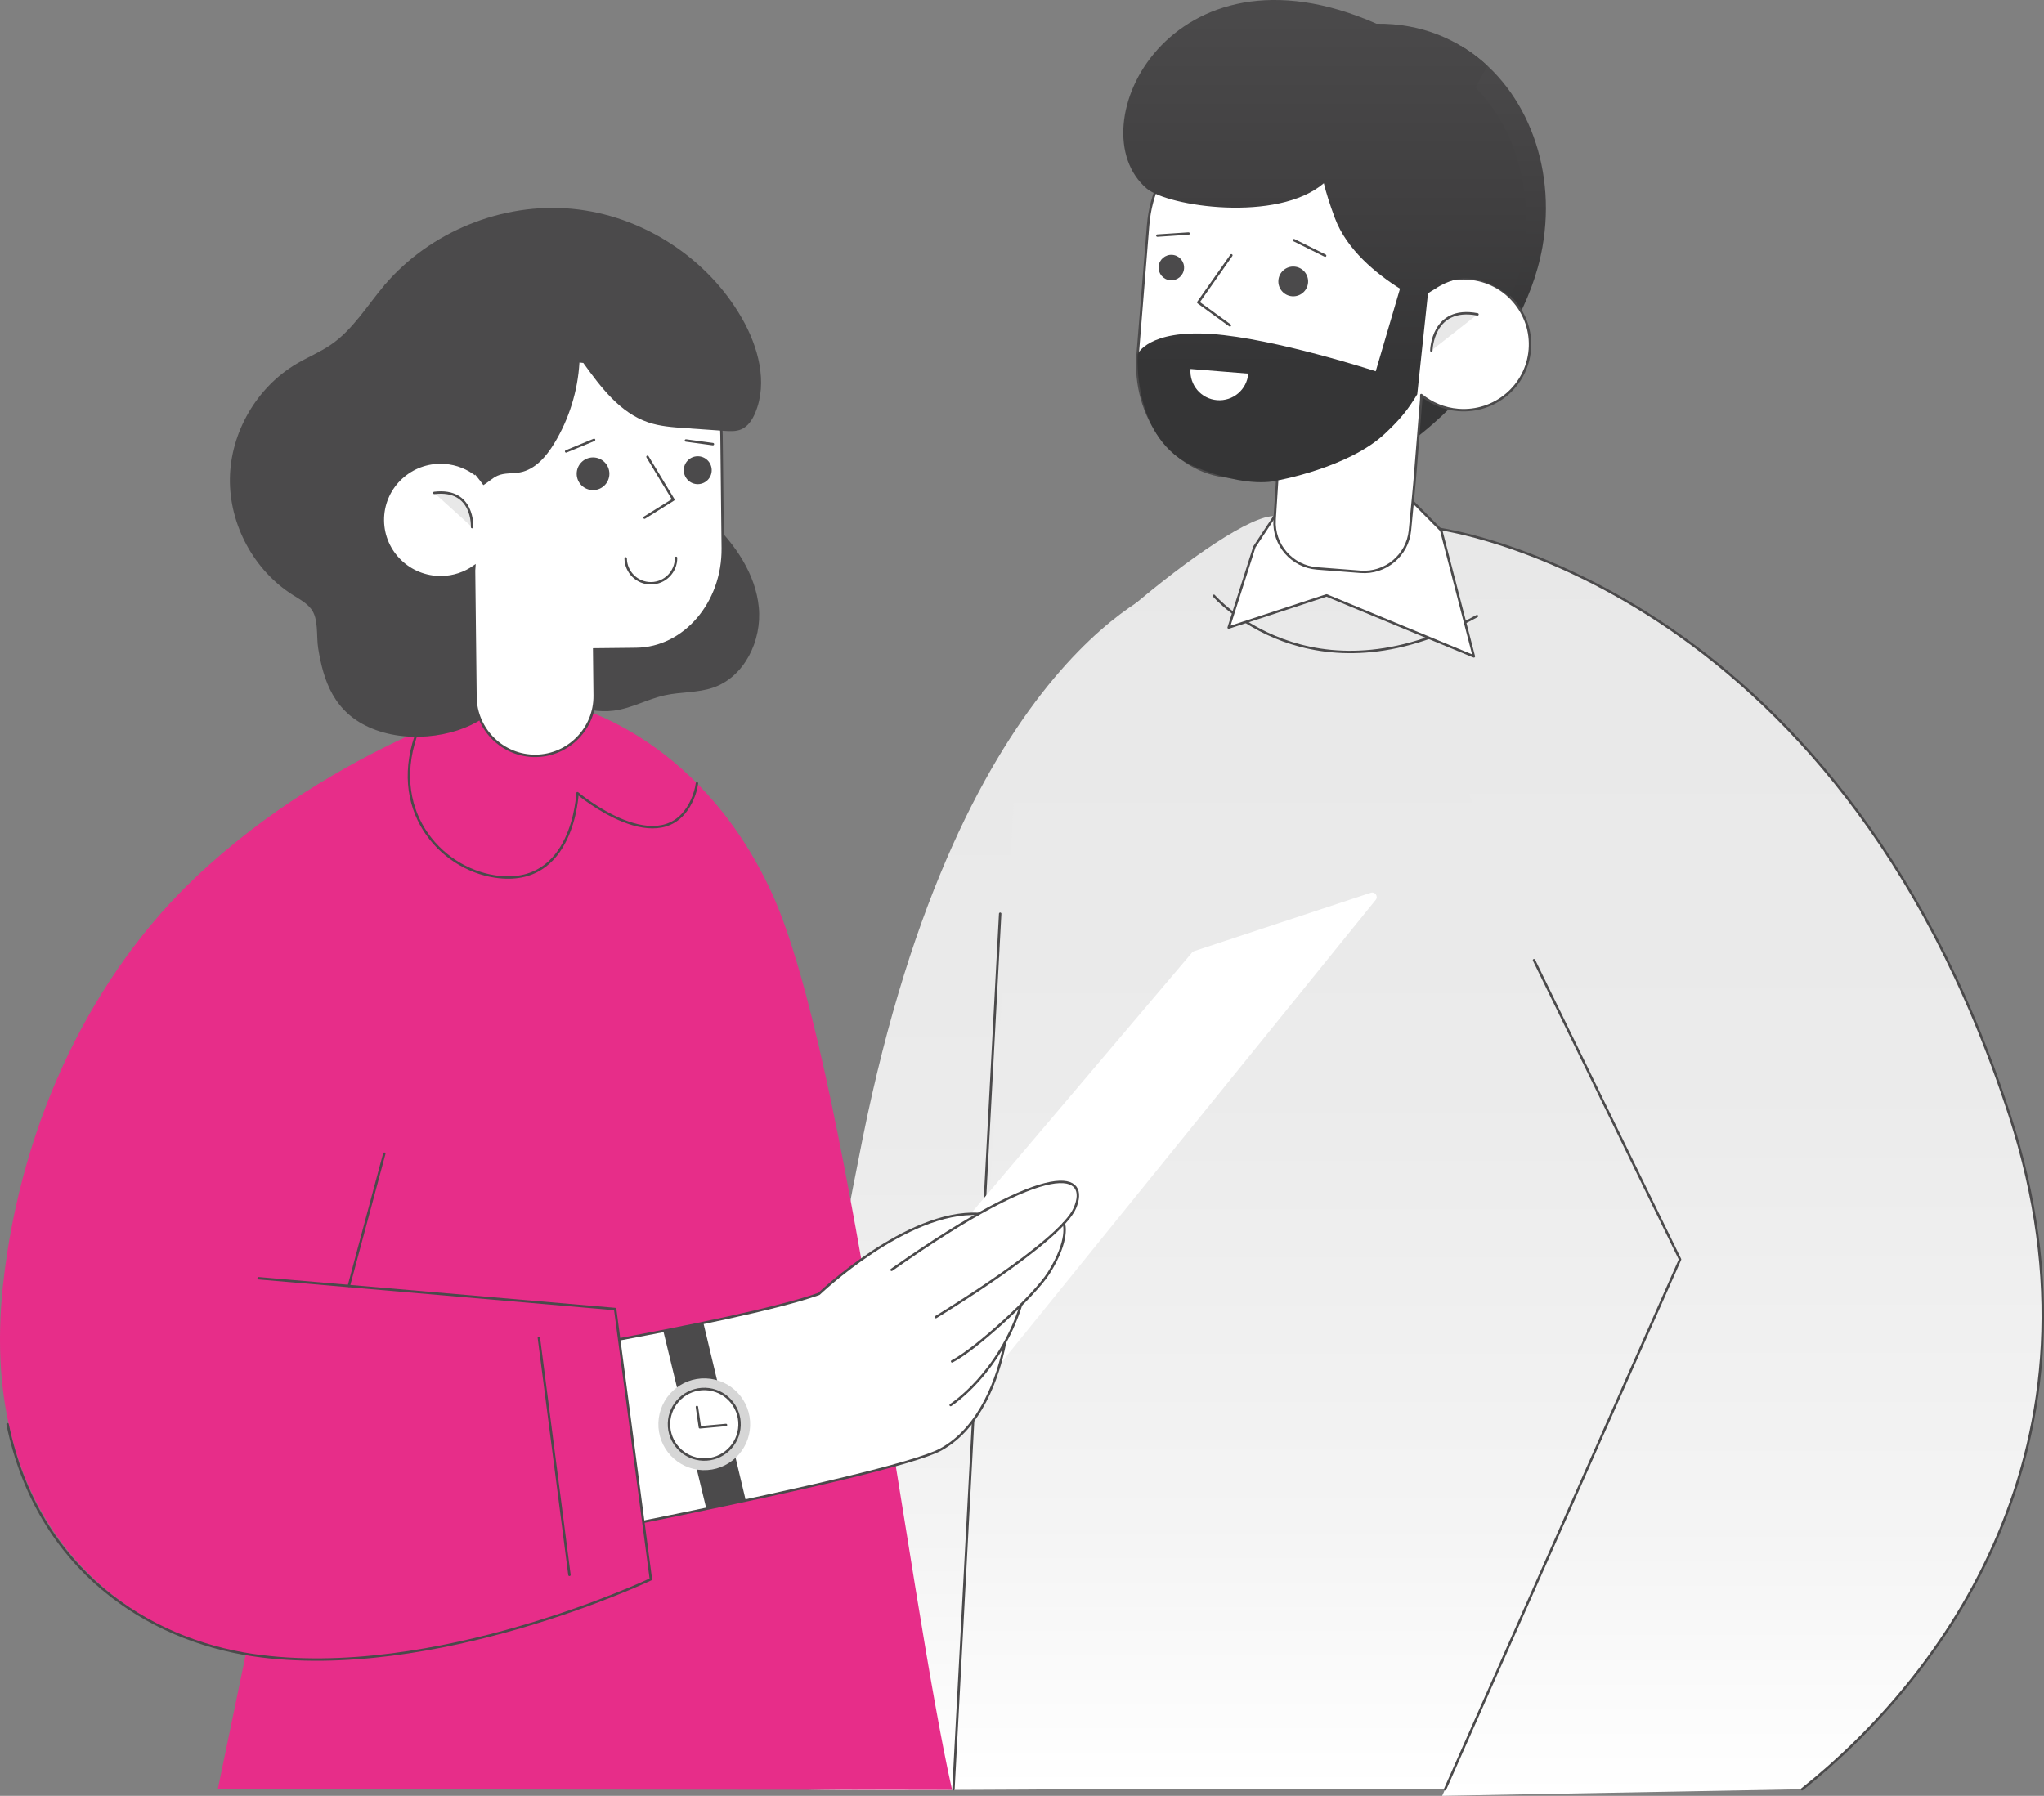 <?xml version="1.0" encoding="UTF-8"?>
<svg id="Layer_2" data-name="Layer 2" xmlns="http://www.w3.org/2000/svg" xmlns:xlink="http://www.w3.org/1999/xlink" viewBox="0 0 844.27 741.87">
  <rect x="0" y="0" width="844.27" height="741.87" fill="#808080" stroke="none"/>
  <defs>
    <style>
      .cls-1 {
        fill: #e8e8e8;
      }

      .cls-1, .cls-2, .cls-3 {
        stroke-linecap: round;
        stroke-linejoin: round;
      }

      .cls-1, .cls-2, .cls-3, .cls-4 {
        stroke: #4b4a4b;
      }

      .cls-2, .cls-4, .cls-5 {
        fill: #fff;
      }

      .cls-3 {
        fill: none;
      }

      .cls-6 {
        fill: url(#linear-gradient);
      }

      .cls-6, .cls-7, .cls-8, .cls-9, .cls-10, .cls-11, .cls-12, .cls-5, .cls-13 {
        stroke-width: 0px;
      }

      .cls-4 {
        stroke-miterlimit: 10;
      }

      .cls-7 {
        fill: url(#linear-gradient-4);
      }

      .cls-8 {
        fill: url(#linear-gradient-2);
      }

      .cls-9 {
        fill: url(#linear-gradient-3);
      }

      .cls-10 {
        fill: url(#linear-gradient-5);
      }

      .cls-11 {
        fill: #4b4a4b;
      }

      .cls-12 {
        fill: #d6d6d6;
      }

      .cls-13 {
        fill: #e72d89;
      }
    </style>
    <linearGradient id="linear-gradient" x1="404.25" y1="739.48" x2="404.25" y2="241.31" gradientUnits="userSpaceOnUse">
      <stop offset="0" stop-color="#fff"/>
      <stop offset=".21" stop-color="#f4f4f4"/>
      <stop offset=".55" stop-color="#ebebeb"/>
      <stop offset="1" stop-color="#e8e8e8"/>
    </linearGradient>
    <linearGradient id="linear-gradient-2" x1="552.44" y1="739.16" x2="552.44" y2="213.23" xlink:href="#linear-gradient"/>
    <linearGradient id="linear-gradient-3" x1="701.77" y1="741.87" x2="701.77" y2="207.57" xlink:href="#linear-gradient"/>
    <linearGradient id="linear-gradient-4" x1="611.16" y1="180.8" x2="611.16" y2="18.95" gradientUnits="userSpaceOnUse">
      <stop offset=".24" stop-color="#353536"/>
      <stop offset=".57" stop-color="#403f40"/>
      <stop offset="1" stop-color="#4b4a4b"/>
    </linearGradient>
    <linearGradient id="linear-gradient-5" x1="547.21" y1="199.23" x2="547.21" y2="0" gradientUnits="userSpaceOnUse">
      <stop offset=".24" stop-color="#353536"/>
      <stop offset=".57" stop-color="#403f40"/>
      <stop offset="1" stop-color="#4b4a4b"/>
    </linearGradient>
  </defs>
  <g id="Layer_1-2" data-name="Layer 1">
    <g>
      <g>
        <g>
          <path class="cls-6" d="m484.18,241.31s-87.33,26.91-127.97,229.53c-44.6,222.35-30.28,267.01-27.53,268.1s111.7.23,111.7.23l43.8-497.85Z"/>
          <path class="cls-8" d="m689.22,739.16h-295.41s26.58-434.78,26.58-434.78c1.05-18.98,87.09-92.19,106.07-91.14l67.65,7.59c68.25,3.77,120.52,62.16,116.75,130.4l-21.66,387.92Z"/>
          <line class="cls-3" x1="393.82" y1="739.16" x2="413.12" y2="377.47"/>
          <line class="cls-3" x1="709.55" y1="375.37" x2="689.22" y2="739.16"/>
        </g>
        <g>
          <path class="cls-9" d="m595.69,741.87l98.25-221.6-60.33-123.61-73.86-189.1,34.07,10.83s164.33,20.75,236.27,242.4c44.34,136.62-28.53,232.96-85.75,278.36"/>
          <polyline class="cls-3" points="596.89 739.16 693.95 520.27 633.62 396.66"/>
          <path class="cls-3" d="m559.76,207.57l34.07,10.83s164.33,20.75,236.27,242.4c44.34,136.62-28.53,232.96-85.75,278.36"/>
        </g>
        <g>
          <path class="cls-3" d="m501.4,246.13s39.9,46.08,108.67,8.38"/>
          <polygon class="cls-2" points="507.5 259.25 547.92 245.97 608.78 271.17 595.28 219.1 577.52 201.19 529.65 208.48 518.12 225.92 507.5 259.25"/>
          <g>
            <path class="cls-7" d="m603.44,18.95c26.17,15.63,39.71,49.08,33.67,83.05-8.33,46.87-52.17,78.8-52.17,78.8l3.19-78.81-4.34-2.76,19.65-80.28Z"/>
            <path class="cls-2" d="m606.72,115.07c-5.95-.48-11.6.98-16.35,3.82l1.33-16.41c2.1-26.02-14.87-48.82-37.72-50.67l-34.37-2.78c-22.85-1.85-43.27,17.93-45.38,43.95l-4.31,53.28c-2.1,26.02,14.87,48.82,37.72,50.67l19.88,1.61s-.54,7.89-1.04,16.17c-.63,10.36,7.17,19.31,17.51,20.11l18,1.39c10.3.79,19.36-6.79,20.38-17.07.97-9.78,1.88-19.76,1.88-19.76l.15-1.81,2.62-32.44c.05-.65.05-1.29.04-1.94,4.19,3.44,9.44,5.7,15.27,6.17,15.11,1.22,28.35-9.94,29.56-24.93,1.21-14.99-10.06-28.13-25.17-29.36Z"/>
            <path class="cls-1" d="m591.22,144.82s.29-18.53,19.05-14.95"/>
            <path class="cls-10" d="m612.81,39.78c-1.07-1.27-2.23-2.45-3.37-3.64l4.95-8.96c-11.78-10.94-27.38-17.61-45.83-17.39-85.23-37.54-124.27,43.19-94.9,68.11,8.65,7.34,53.94,14.21,73.14-2.19.91,3.71,2.34,8.42,4.6,14.45,4.9,13.06,17.12,22.97,26.87,29.1l-10.03,34.11s-41.68-13.58-67.79-15.4c-26.11-1.82-30.54,8.27-30.54,8.27,0,0-2.53,35.74,23.74,46.64,22.29,9.25,33.86,5.63,33.86,5.63,0,0,29.44-5.23,44.47-19.32,6.6-6.19,9.65-10.06,13.41-16.31l4.44-41.71c1.08-.71,1.86-1.19,2.84-1.76,0,0,6.77-4.92,13.75-4.38,6.49.5,12.6,3.47,17.08,7.52,8.81-14.17,12.88-54.81-10.7-82.79Z"/>
            <g>
              <polyline class="cls-3" points="508.01 134.41 494.94 124.92 508.61 105.48"/>
              <g>
                <line class="cls-3" x1="547.35" y1="105.61" x2="534.47" y2="99.21"/>
                <line class="cls-3" x1="490.93" y1="96.48" x2="478.04" y2="97.33"/>
              </g>
              <path class="cls-11" d="m540.3,116.74c-.26,3.39-3.22,5.92-6.6,5.66-3.39-.26-5.92-3.22-5.66-6.6.26-3.39,3.22-5.92,6.6-5.66,3.39.26,5.92,3.22,5.66,6.6Z"/>
              <path class="cls-11" d="m489.07,110.94c-.22,2.9-2.76,5.07-5.66,4.85-2.9-.22-5.07-2.76-4.85-5.66.22-2.9,2.76-5.07,5.66-4.85,2.9.22,5.07,2.76,4.85,5.66Z"/>
            </g>
            <path class="cls-5" d="m491.74,152.42c-.53,6.59,4.37,12.36,10.96,12.89,6.59.53,12.36-4.37,12.89-10.96l-23.85-1.93Z"/>
          </g>
        </g>
      </g>
      <g>
        <path class="cls-13" d="m233.84,290.97s54.14,11.12,84.86,77.73c30.72,66.61,56.28,289.49,74.56,370.73l-303.31-.29,88.63-426.82,55.27-21.35Z"/>
        <g>
          <g>
            <path class="cls-5" d="m368.41,539.81l123.97-146.32c.22-.26.51-.46.84-.56l72.98-24.12c1.77-.58,3.2,1.5,2.03,2.94l-157.76,194.97-42.06-26.9Z"/>
            <g>
              <path class="cls-5" d="m404.16,501.49h0c-29.66-1.6-65.89,33.03-65.89,33.03-34.38,12.2-152,30.81-152,30.81l3.46,78.11s177.43-32.88,198.9-44.64c16.48-9.04,23.65-29.79,26.39-43.59l-.07-.36c2.55-4.61,4.92-9.85,6.82-15.82l-.04.02c5.11-5.09,9.4-9.91,11.46-13.19,8.74-13.91,6.22-20.43,6.22-20.43,2.15-2.33,3.75-4.47,4.55-6.32,4.78-11.05-2.93-18.47-39.79,2.39Z"/>
              <g>
                <path class="cls-3" d="m415.01,555.2c-2.74,13.8-9.91,34.55-26.39,43.59-21.46,11.77-198.9,44.65-198.9,44.65l-3.46-78.11s117.62-18.61,152-30.81c0,0,36.23-34.63,65.89-33.04"/>
                <path class="cls-3" d="m392.67,580.43s19.96-12.64,29.09-41.41"/>
                <path class="cls-3" d="m386.55,544.1s51.35-31,57.4-44.99c6.05-13.99-7.87-22.2-75.68,25.47"/>
                <path class="cls-3" d="m439.4,505.42s2.51,6.52-6.22,20.43c-5.95,9.46-30.29,31.69-39.91,36.54"/>
              </g>
              <g>
                <path class="cls-11" d="m291.76,623.32c5.45-1.14,10.9-2.29,16.28-3.45l-17.51-73.38c-5.4,1.13-10.95,2.25-16.55,3.34l17.78,73.48Z"/>
                <g>
                  <path class="cls-12" d="m309.85,589c-.34,10.47-9.11,18.67-19.57,18.33-10.47-.34-18.67-9.11-18.33-19.57.34-10.47,9.11-18.67,19.57-18.33,10.47.34,18.67,9.11,18.33,19.57Z"/>
                  <path class="cls-2" d="m305.46,588.85c-.26,8.04-7,14.35-15.04,14.09-8.04-.27-14.35-7-14.09-15.05.26-8.04,7-14.35,15.04-14.09,8.04.27,14.35,7,14.09,15.05Z"/>
                  <polyline class="cls-3" points="287.86 581.22 289.09 589.65 299.87 588.67"/>
                </g>
              </g>
            </g>
          </g>
          <g>
            <path class="cls-13" d="m254.09,540.78l-147.27-12.72,37.28,3.12,14.63-54.58,52.99-189.09s-72.63,19.59-131.04,75C39.55,401.52,8.67,461.43,1.21,531.18c-10.46,97.79,48.68,144.46,103.05,152.54,75.1,11.16,164.58-31.31,164.58-31.31l-14.76-111.63Z"/>
            <g>
              <path class="cls-3" d="m3.13,588.37c12.46,60.48,58.47,89,101.14,95.34,75.1,11.16,164.58-31.31,164.58-31.31l-14.76-111.63-147.27-12.72"/>
              <line class="cls-3" x1="158.73" y1="476.6" x2="144.1" y2="531.18"/>
              <line class="cls-3" x1="222.58" y1="552.66" x2="235.21" y2="650.59"/>
            </g>
            <path class="cls-3" d="m287.88,323.58c-.31,2.27-.96,4.56-2,6.86-12.21,26.88-47.36-2.76-47.36-2.76,0,0-1.5,39.28-34.01,34.41-23.04-3.45-44.76-28.08-31.65-61.07"/>
          </g>
        </g>
        <g>
          <path class="cls-11" d="m201.14,295.43c7.36-1.99,8.97-8.5,16.58-7.93,12.07.9,23.59,7.56,35.61,6.1,7.39-.89,14.09-4.8,21.37-6.39,6.56-1.43,13.5-.97,19.85-3.14,12.98-4.45,20.21-19.5,18.88-33.17-1.33-13.66-9.56-25.79-19.44-35.32-.78-.76-1.6-1.52-2.6-1.95-1.27-.56-2.71-.53-4.1-.61-6.91-.39-13.37-3.43-19.47-6.71-6.61-3.55-13.18-7.55-17.96-13.34-5.5-6.65-8.2-15.09-11.51-23.05-5.81-13.96-14.1-27.28-26.17-36.39-12.06-9.11-28.33-13.48-42.72-8.88l-10.51-7.02c-7.21,8.45-13.04,18.4-22.19,24.71-4.47,3.08-9.55,5.16-14.23,7.92-16.45,9.69-27.27,28.27-27.57,47.36-.3,19.08,9.92,38.01,26.05,48.21,2.66,1.68,5.53,3.2,7.47,5.68,3.23,4.12,2.11,11.19,2.95,16.36,2.14,13.09,6.32,26.63,22.34,33.14,16.33,6.64,37.07,2.76,47.39-5.58"/>
          <g>
            <path class="cls-4" d="m181.77,191.1c5.19-.06,10,1.55,13.95,4.3l-.16-14.32c-.25-22.69,15.85-41.45,35.78-41.67l29.98-.34c19.93-.22,36.45,18.16,36.7,40.86l.52,46.48c.25,22.7-15.85,41.45-35.78,41.67l-17.34.19.21,19.09c.15,13.54-10.8,24.74-24.34,24.89h0c-13.54.15-24.74-10.8-24.89-24.34l-.25-22.35-.02-1.58-.32-28.29c0-.57.04-1.13.09-1.68-3.84,2.73-8.53,4.38-13.62,4.43-13.18.15-23.99-10.33-24.14-23.41-.15-13.08,10.42-23.8,23.6-23.94Z"/>
            <path class="cls-1" d="m194.99,217.76s.87-16.09-15.62-14.12"/>
            <g>
              <g>
                <path class="cls-11" d="m238.2,195.79c.04,3.73,3.1,6.72,6.83,6.68,3.73-.04,6.72-3.1,6.68-6.83-.04-3.73-3.1-6.72-6.83-6.68-3.73.04-6.72,3.1-6.68,6.83Z"/>
                <path class="cls-11" d="m282.44,194.31c.04,3.19,2.65,5.74,5.83,5.7,3.19-.04,5.74-2.65,5.7-5.83-.04-3.19-2.65-5.74-5.83-5.7-3.19.04-5.74,2.65-5.7,5.83Z"/>
              </g>
              <polyline class="cls-3" points="266.22 213.84 278.13 206.4 267.45 188.71"/>
              <g>
                <line class="cls-3" x1="233.84" y1="186.48" x2="245.39" y2="181.71"/>
                <line class="cls-3" x1="283.33" y1="181.97" x2="294.46" y2="183.48"/>
              </g>
            </g>
            <path class="cls-3" d="m279.24,230.44c.06,5.74-4.54,10.45-10.29,10.52-5.74.06-10.45-4.54-10.52-10.29"/>
            <path class="cls-11" d="m306.38,131.35c-14.38-25.06-41.4-42.43-70.17-45.1-28.77-2.67-58.53,9.41-77.28,31.4,0,0-13.37,29.51-14.67,45.63-1.05,12.97,13.41,30.45,19.1,36.78,4.32-5.38,10.94-8.87,18.42-8.95,5.19-.06,10,1.55,13.95,4.3,0,0,1.82,2.1,3.93,5,1.96-1.14,3.72-2.95,5.84-3.89,2.88-1.28,6.22-.8,9.32-1.39,6.25-1.19,10.82-6.54,14.13-11.98,6.11-10.06,9.71-21.64,10.39-33.39l1.59.17c7.19,10,15.13,20.58,26.79,24.54,4.85,1.65,10.03,2.02,15.14,2.38,5.43.38,10.86.76,16.29,1.14,2.37.16,4.85.31,7.03-.63,2.81-1.21,4.6-4.01,5.78-6.84,5.26-12.61,1.23-27.31-5.57-39.16Z"/>
          </g>
        </g>
      </g>
    </g>
  </g>
</svg>